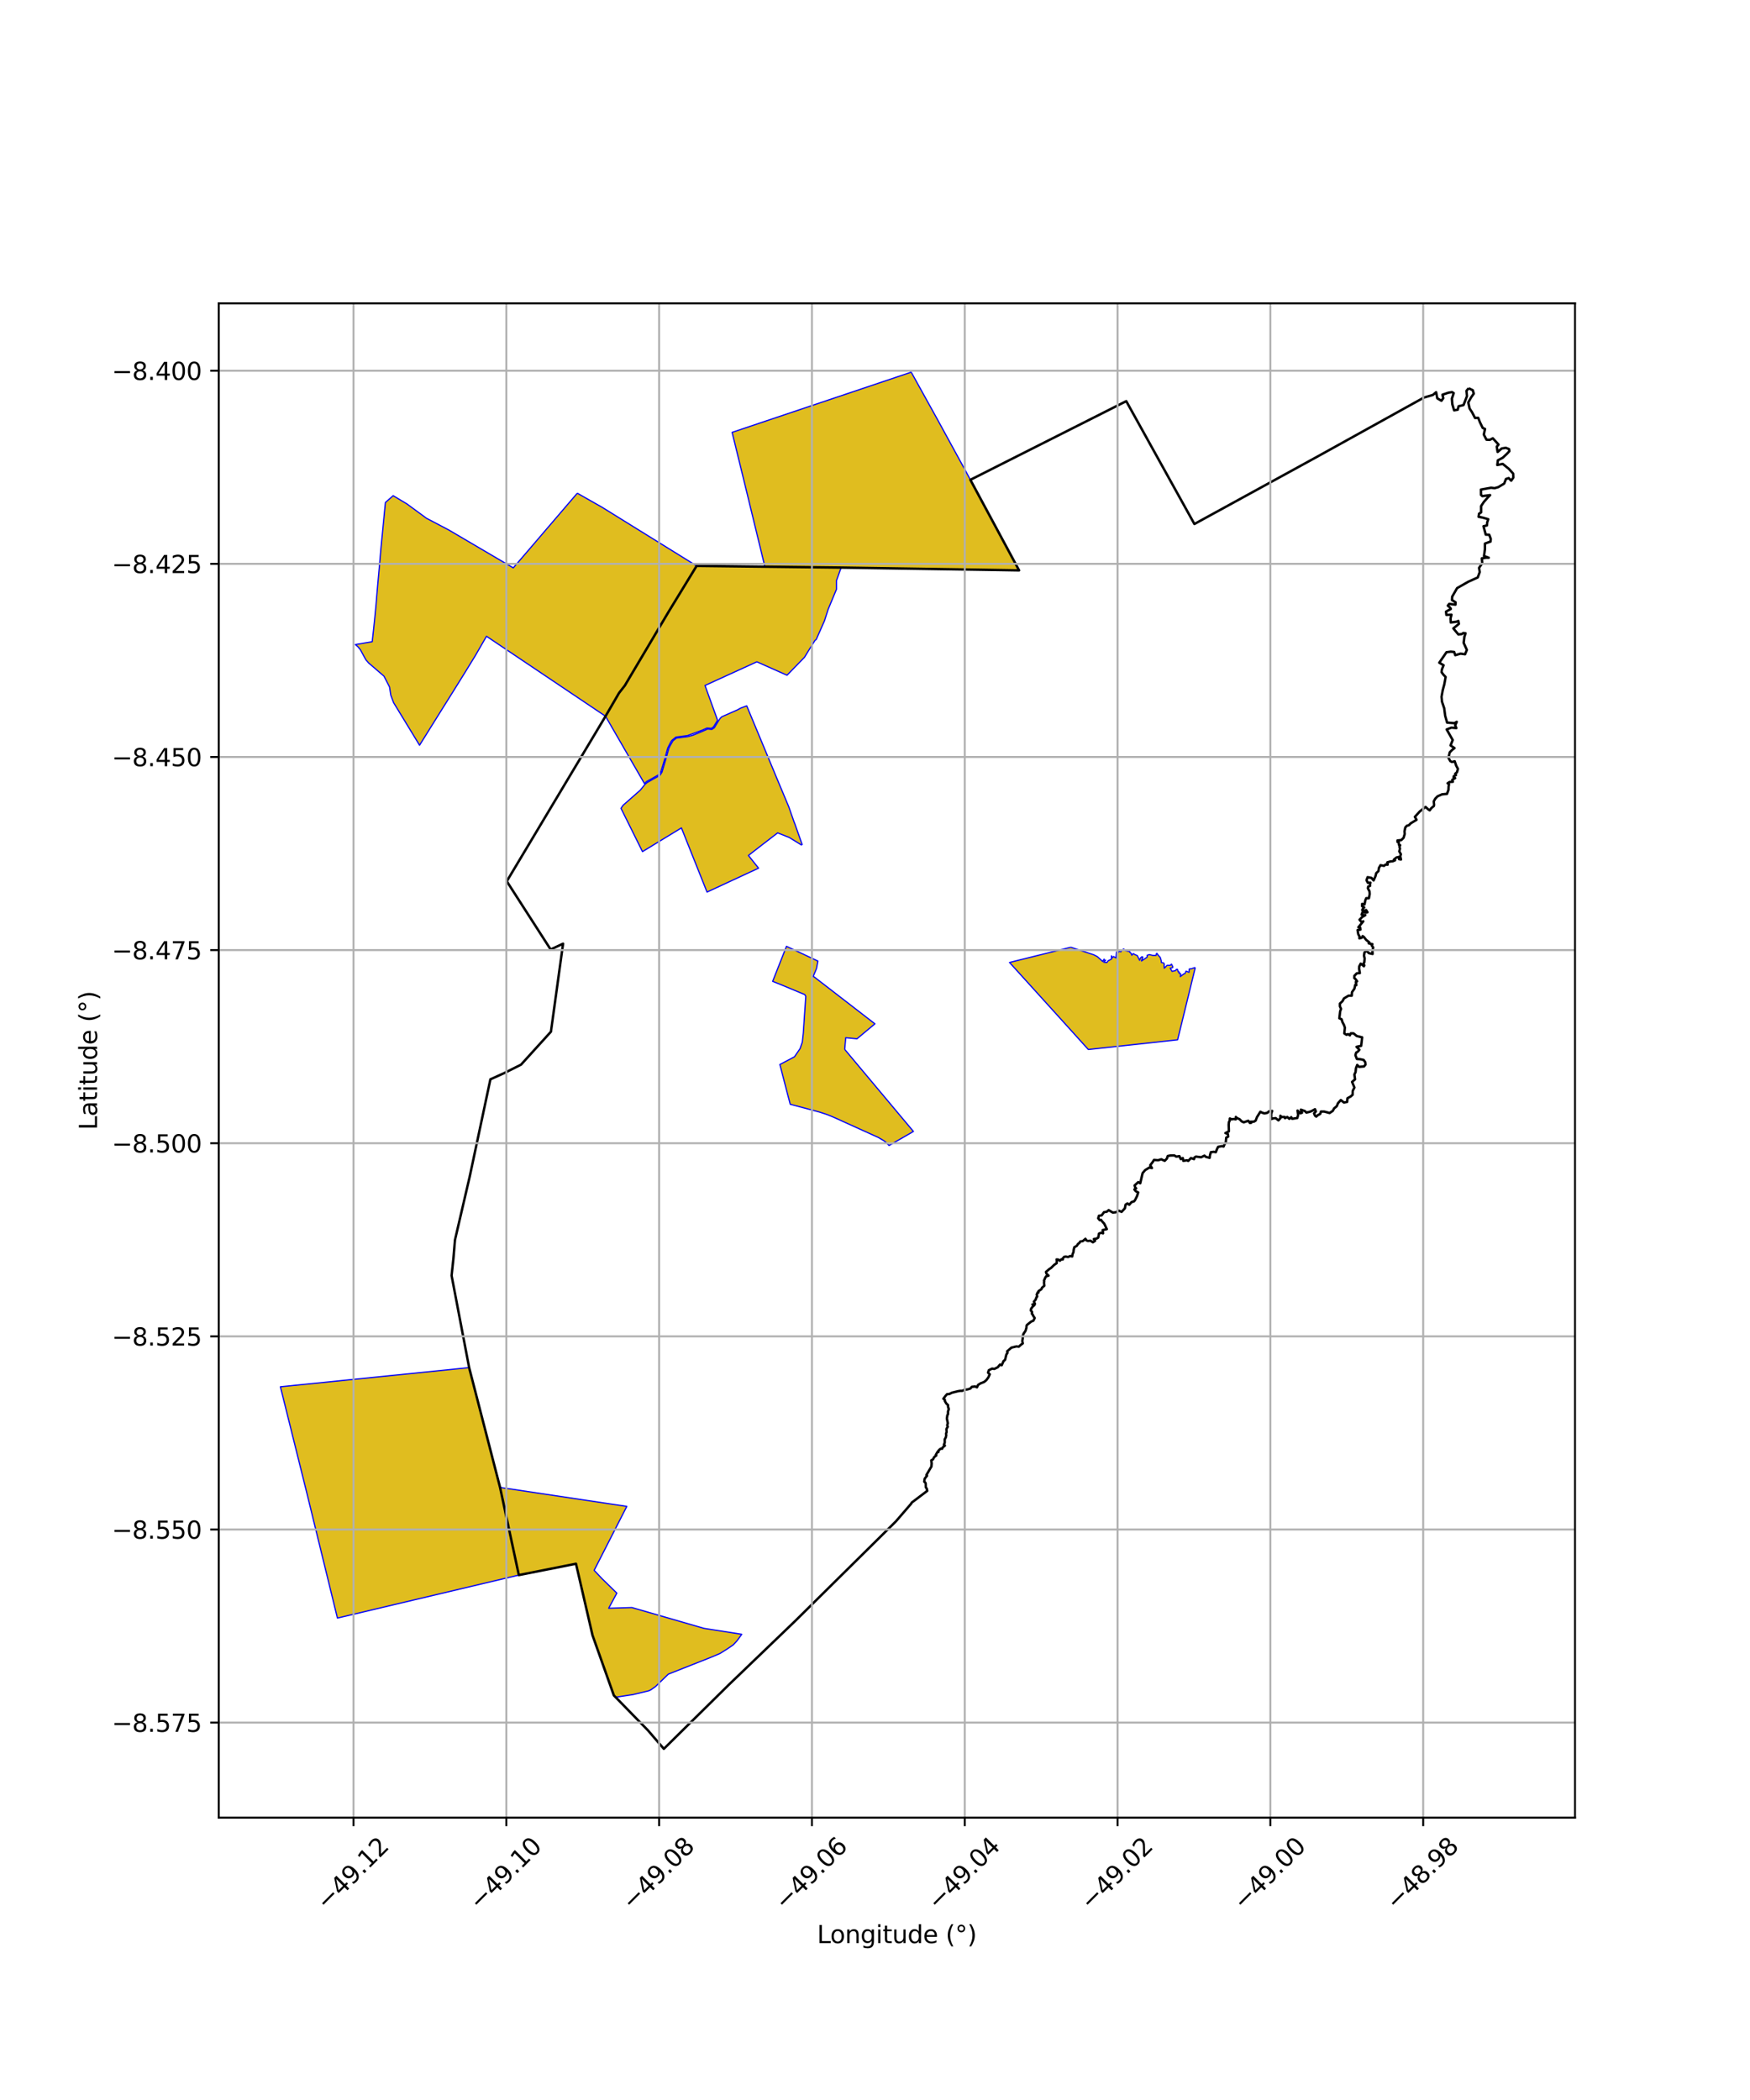 <?xml version="1.0" encoding="utf-8" standalone="no"?>
<!DOCTYPE svg PUBLIC "-//W3C//DTD SVG 1.1//EN"
  "http://www.w3.org/Graphics/SVG/1.1/DTD/svg11.dtd">
<svg xmlns:xlink="http://www.w3.org/1999/xlink" width="720pt" height="864pt" viewBox="0 0 720 864" xmlns="http://www.w3.org/2000/svg" version="1.1">
 <defs>
  <style type="text/css">*{stroke-linejoin: round; stroke-linecap: butt}</style>
 </defs>
 <g id="figure_1">
  <g id="patch_1">
   <path d="M 0 864 
L 720 864 
L 720 0 
L 0 0 
z
" style="fill: #ffffff"/>
  </g>
  <g id="axes_1">
   <g id="patch_2">
    <path d="M 90 747.84 
L 648 747.84 
L 648 124.8 
L 90 124.8 
z
" style="fill: #ffffff"/>
   </g>
   <g id="PatchCollection_1">
    <path d="M 205.741 611.971 
L 257.886 619.777 
L 244.45 646.08 
L 247.607 649.423 
L 253.783 655.461 
L 250.435 661.681 
L 259.983 661.391 
L 289.664 669.958 
L 305.19 672.388 
L 303.212 675.085 
L 301.666 676.748 
L 299.234 678.411 
L 296.169 680.325 
L 292.609 681.825 
L 274.961 688.798 
L 269.676 693.917 
L 267.774 695.246 
L 266.837 695.675 
L 260.413 697.203 
L 253.34 698.279 
L 252.553 697.541 
L 243.77 672.786 
L 236.972 643.373 
L 213.467 648.031 
L 205.741 611.971 
" clip-path="url(#pe9c61b6b29)" style="fill: #e0bd1f; stroke: #0000ff; stroke-width: 0.5"/>
    <path d="M 193.017 562.677 
L 195.632 572.738 
L 205.741 611.971 
L 213.467 648.032 
L 138.824 665.722 
L 126.248 614.311 
L 115.364 570.559 
L 193.017 562.677 
" clip-path="url(#pe9c61b6b29)" style="fill: #e0bd1f; stroke: #0000ff; stroke-width: 0.5"/>
    <path d="M 440.559 389.723 
L 449.945 392.802 
L 450.152 392.9 
L 450.213 392.933 
L 451.452 393.564 
L 453.721 395.597 
L 453.603 395.275 
L 453.806 395.449 
L 454.249 394.616 
L 454.138 395.01 
L 454.891 395.06 
L 454.164 395.884 
L 455.404 396.008 
L 455.941 395.275 
L 457.297 394.608 
L 457.29 393.241 
L 457.538 394.118 
L 458.097 393.529 
L 459.145 394.118 
L 459.325 391.704 
L 459.381 391.681 
L 460.007 392.082 
L 460.434 391.199 
L 461.123 391.606 
L 461.511 391.054 
L 462.138 390.54 
L 462.329 390.434 
L 462.971 391.081 
L 464.455 391.446 
L 464.738 391.319 
L 464.77 391.709 
L 465.4 392.252 
L 465.658 393.016 
L 466.251 392.334 
L 466.985 392.772 
L 467.909 393.146 
L 468.858 395.084 
L 469.28 394.054 
L 469.808 393.641 
L 470.211 393.777 
L 469.648 395.362 
L 471.571 394.067 
L 471.966 393.8 
L 471.954 393.033 
L 472.23 392.955 
L 472.868 392.739 
L 474.321 393.094 
L 475.67 393.069 
L 475.71 392.404 
L 475.992 392.239 
L 476.626 393.114 
L 477.344 393.887 
L 477.757 395.202 
L 477.833 396.013 
L 478.774 396.183 
L 479.037 396.802 
L 478.937 397.101 
L 479.005 398.354 
L 480.157 397.195 
L 481.474 397.176 
L 481.983 396.67 
L 482.547 397.8 
L 482.444 398.106 
L 481.452 398.326 
L 482.218 399.652 
L 483.664 399.316 
L 483.971 398.844 
L 484.441 398.823 
L 484.777 399.862 
L 485.214 399.931 
L 485.081 400.399 
L 485.785 400.687 
L 485.606 401.819 
L 486.989 400.74 
L 487.52 400.561 
L 487.977 399.543 
L 489.211 400.051 
L 489.261 398.701 
L 490.406 398.504 
L 491.495 398.097 
L 491.738 398.233 
L 484.505 427.81 
L 447.762 431.797 
L 438.328 421.351 
L 438.244 421.257 
L 415.352 395.987 
L 440.559 389.723 
" clip-path="url(#pe9c61b6b29)" style="fill: #e0bd1f; stroke: #0000ff; stroke-width: 0.5"/>
    <path d="M 237.515 202.912 
L 247.675 208.681 
L 286.617 232.823 
L 275.072 251.723 
L 257.071 282.063 
L 254.687 285.118 
L 249.13 294.681 
L 200.16 261.78 
L 195.611 269.662 
L 191.121 276.975 
L 186.034 285.145 
L 179.731 295.204 
L 172.617 306.608 
L 161.937 289.1 
L 160.793 286.048 
L 160.69 285.449 
L 160.258 282.628 
L 157.979 278.199 
L 152.332 273.334 
L 151.711 272.829 
L 150.563 271.496 
L 150.091 270.675 
L 148.271 267.315 
L 147.21 266.046 
L 146.19 265.19 
L 153.146 264.02 
L 153.71 258.841 
L 154.193 254.138 
L 154.721 248.742 
L 155.292 241.853 
L 155.838 235.723 
L 156.025 233.744 
L 156.697 225.982 
L 158.567 206.736 
L 161.754 203.936 
L 167.378 207.295 
L 175.471 213.231 
L 184.647 218.049 
L 211.174 233.637 
L 218.055 225.637 
L 225.087 217.413 
L 237.515 202.912 
" clip-path="url(#pe9c61b6b29)" style="fill: #e0bd1f; stroke: #0000ff; stroke-width: 0.5"/>
    <path d="M 374.904 153.12 
L 385.928 173 
L 397.302 193.802 
L 399.239 197.414 
L 402.104 202.822 
L 419.286 234.669 
L 402.011 234.389 
L 377.333 233.965 
L 346.475 233.529 
L 346.068 233.522 
L 334.564 233.374 
L 314.683 233.113 
L 306.61 199.92 
L 301.215 177.885 
L 374.904 153.12 
" clip-path="url(#pe9c61b6b29)" style="fill: #e0bd1f; stroke: #0000ff; stroke-width: 0.5"/>
    <path d="M 319.908 320.917 
L 324.519 331.922 
L 326.812 338.481 
L 326.951 338.757 
L 330.022 347.441 
L 329.685 347.626 
L 324.692 344.548 
L 319.943 342.674 
L 313.403 347.707 
L 307.931 351.959 
L 309.954 354.511 
L 312.097 357.184 
L 290.887 367.025 
L 280.356 340.628 
L 264.335 350.385 
L 255.496 332.584 
L 256.29 331.372 
L 263.451 325.072 
L 265.345 322.729 
L 266.259 321.95 
L 267.338 321.346 
L 271.522 318.979 
L 272.366 317.659 
L 273.973 312.247 
L 275.142 307.974 
L 275.719 306.793 
L 276.877 304.774 
L 278.29 303.684 
L 282.973 303.079 
L 285.2 302.449 
L 289.042 300.865 
L 291.192 299.926 
L 292.847 300.123 
L 293.892 299.415 
L 295.657 296.515 
L 296.315 295.533 
L 296.99 294.884 
L 303.493 292.023 
L 304.617 291.383 
L 306.865 290.523 
L 307.231 290.416 
L 319.908 320.917 
" clip-path="url(#pe9c61b6b29)" style="fill: #e0bd1f; stroke: #0000ff; stroke-width: 0.5"/>
    <path d="M 286.617 232.823 
L 314.683 233.113 
L 328.833 233.299 
L 334.564 233.374 
L 346.068 233.522 
L 344.137 238.922 
L 344.151 242.448 
L 340.714 250.727 
L 339.23 255.377 
L 335.818 263.115 
L 335.335 263.442 
L 332.714 267.608 
L 330.99 270.425 
L 323.799 277.816 
L 311.389 272.289 
L 290.057 282.028 
L 295.205 296.25 
L 294.972 296.764 
L 293.562 299.055 
L 292.682 299.664 
L 290.862 299.539 
L 288.848 300.443 
L 282.862 302.635 
L 278.099 303.257 
L 276.467 304.573 
L 275.987 305.271 
L 275.323 306.553 
L 274.705 307.807 
L 273.527 312.174 
L 271.908 317.515 
L 271.021 318.737 
L 267.195 320.901 
L 265.975 321.579 
L 265.168 322.426 
L 249.13 294.681 
L 254.687 285.118 
L 257.071 282.063 
L 275.072 251.723 
L 286.617 232.823 
" clip-path="url(#pe9c61b6b29)" style="fill: #e0bd1f; stroke: #0000ff; stroke-width: 0.5"/>
    <path d="M 347.536 431.743 
L 356.945 442.984 
L 375.809 465.51 
L 373.026 467.123 
L 365.778 471.299 
L 365.758 471.25 
L 364.489 469.992 
L 363.673 469.341 
L 361.338 467.971 
L 346.778 461.389 
L 344.859 460.498 
L 342.083 459.287 
L 340.356 458.586 
L 339.582 458.319 
L 337.058 457.51 
L 325.119 454.33 
L 323.803 449.324 
L 320.863 437.967 
L 326.852 434.803 
L 329.164 431.447 
L 330.076 428.805 
L 330.497 425.089 
L 331.522 409.908 
L 331.1 409.209 
L 322.298 405.534 
L 317.895 403.758 
L 323.576 389.341 
L 328.954 391.859 
L 336.513 395.42 
L 335.945 398.434 
L 334.571 401.769 
L 334.993 401.947 
L 348.591 412.442 
L 359.967 421.23 
L 352.589 427.39 
L 347.962 426.942 
L 347.536 431.743 
" clip-path="url(#pe9c61b6b29)" style="fill: #e0bd1f; stroke: #0000ff; stroke-width: 0.5"/>
   </g>
   <g id="PatchCollection_2">
    <path d="M 604.248 159.733 
L 605.95 160.557 
L 606.354 161.949 
L 605.281 163.465 
L 604.087 165.573 
L 604.638 168.075 
L 605.656 169.632 
L 606.869 171.97 
L 608.177 171.908 
L 608.882 173.715 
L 610.01 176.043 
L 610.982 176.492 
L 610.481 178.795 
L 611.579 180.9 
L 612.918 180.972 
L 614.187 180.319 
L 616.535 182.902 
L 615.804 183.794 
L 616.167 185.958 
L 617.841 184.524 
L 619.532 184.24 
L 620.879 184.788 
L 621.002 185.639 
L 619.984 186.716 
L 618.262 188.335 
L 616.266 189.388 
L 616.031 191.325 
L 618.259 190.855 
L 620.827 192.942 
L 622.575 194.875 
L 622.636 196.494 
L 621.749 197.772 
L 620.737 196.701 
L 619.592 197.077 
L 618.869 198.952 
L 616.447 200.415 
L 614.921 200.848 
L 613.468 200.673 
L 609.291 201.427 
L 609.328 203.618 
L 609.869 204.125 
L 613.072 203.706 
L 612.077 204.728 
L 610.506 206.505 
L 609.365 208.223 
L 609.372 210.8 
L 608.517 211.347 
L 608.317 212.613 
L 610.134 212.99 
L 612.312 213.616 
L 611.871 214.966 
L 611.778 216.165 
L 610.347 216.514 
L 611.286 219.968 
L 612.715 220.022 
L 613.344 221.719 
L 613.252 222.813 
L 610.943 223.64 
L 610.943 225.965 
L 610.561 228.745 
L 612.512 229.469 
L 611.419 229.446 
L 609.674 229.723 
L 609.841 231.703 
L 608.532 233.632 
L 608.8 235.378 
L 607.986 237.579 
L 604.04 239.37 
L 599.496 241.965 
L 597.475 245.471 
L 597.396 246.884 
L 598.847 247.795 
L 598.809 248.776 
L 596.257 248.454 
L 595.668 249.193 
L 596.631 250.008 
L 596.912 250.54 
L 594.924 251.646 
L 595.091 253.003 
L 597.183 252.904 
L 596.787 254.408 
L 596.884 256.103 
L 599.228 255.801 
L 600.017 255.479 
L 600.229 256.683 
L 597.945 258.547 
L 600.006 261.015 
L 601.399 260.882 
L 602.059 260.44 
L 602.97 260.557 
L 602.502 261.95 
L 602.191 264.491 
L 603.512 267.397 
L 602.757 269.187 
L 600.922 268.927 
L 598.736 269.556 
L 598.282 268.24 
L 596.912 268.109 
L 595.12 268.351 
L 592.16 272.659 
L 593.925 273.692 
L 593.209 275.507 
L 593.105 276.555 
L 593.79 277.491 
L 594.77 278.542 
L 594.257 281.448 
L 593.585 283.936 
L 593.09 286.669 
L 593.285 288.721 
L 594.192 291.42 
L 594.593 294.53 
L 595.381 297.295 
L 598.393 297.527 
L 599.337 296.988 
L 598.697 298.443 
L 599.181 299.561 
L 597.158 299.366 
L 595.205 300.112 
L 597.688 304.473 
L 596.785 306.685 
L 598.429 307.798 
L 597.487 308.508 
L 596.467 309.524 
L 595.923 311.795 
L 596.717 313.175 
L 597.405 313.506 
L 598.502 313.203 
L 599.114 315.001 
L 599.838 316.338 
L 599.435 317.753 
L 598.718 318.349 
L 599.013 318.914 
L 598.125 319.343 
L 598.029 319.799 
L 598.688 320.143 
L 597.52 320.81 
L 597.752 321.639 
L 596.418 321.726 
L 595.592 322.259 
L 596.175 322.664 
L 595.998 323.612 
L 595.947 324.947 
L 595.338 326.615 
L 593.261 326.828 
L 591.457 327.623 
L 590.526 328.588 
L 589.879 329.719 
L 590.021 331.129 
L 589.936 331.614 
L 588.904 332.472 
L 588.216 333.396 
L 587.578 332.966 
L 586.522 332.003 
L 584.16 333.832 
L 582.122 336.072 
L 582.811 337.285 
L 580.375 338.761 
L 579.665 339.531 
L 578.864 339.696 
L 578.182 340.444 
L 577.851 342.033 
L 577.927 343.164 
L 577.481 344.688 
L 576.537 345.624 
L 574.974 345.794 
L 574.98 346.408 
L 575.509 346.561 
L 575.561 347.599 
L 576.068 347.75 
L 575.761 348.398 
L 575.993 349.119 
L 575.708 350.3 
L 576.356 351.427 
L 576.103 352.326 
L 576.407 353.63 
L 575.636 353.502 
L 575.541 352.574 
L 574.487 352.831 
L 573.492 353.662 
L 573.967 353.946 
L 572.962 354.358 
L 572.132 354.415 
L 570.783 354.798 
L 570.925 355.746 
L 570.089 355.695 
L 569.423 356.237 
L 567.976 355.975 
L 567.328 357.097 
L 567.13 358.394 
L 566.22 359.249 
L 565.908 360.498 
L 565.136 362.241 
L 564.278 361.205 
L 562.68 360.904 
L 562.216 362.139 
L 562.766 363.188 
L 563.847 363.172 
L 563.666 363.665 
L 563.703 364.456 
L 562.919 364.784 
L 562.797 365.482 
L 563.455 366.761 
L 563.524 367.863 
L 563.211 369.538 
L 562.102 369.543 
L 561.743 370.396 
L 561.397 372.103 
L 560.434 371.879 
L 560.408 372.833 
L 561.275 373.36 
L 560.93 373.598 
L 560.448 374.411 
L 561.217 374.747 
L 562.059 374.421 
L 562.618 375.324 
L 562.029 375.506 
L 560.635 375.166 
L 560.201 376.303 
L 561.713 376.533 
L 560.507 377.231 
L 559.354 378.392 
L 560.107 379.282 
L 560.893 379.058 
L 558.869 381.51 
L 559.589 381.59 
L 559.736 382.457 
L 558.541 382.667 
L 558.825 384.348 
L 559.349 385.304 
L 559.305 386.074 
L 560.265 385.813 
L 560.628 385.152 
L 561.163 385.528 
L 562.094 386.703 
L 563.369 387.719 
L 563.131 388.132 
L 564.637 388.455 
L 564.347 388.924 
L 564.972 389.843 
L 564.667 391.233 
L 564.718 392.492 
L 563.156 392.142 
L 562.225 391.081 
L 561.375 391.913 
L 561.179 393.185 
L 561.47 394.352 
L 561.308 395.909 
L 560.954 396.501 
L 561.307 397.185 
L 561.152 397.526 
L 559.83 396.459 
L 559.244 397.58 
L 559.166 398.499 
L 559.475 400.353 
L 558.213 400.459 
L 557.24 401.46 
L 557.178 402.36 
L 557.786 402.939 
L 558.358 403.74 
L 557.851 403.963 
L 558.025 405.333 
L 557.584 405.206 
L 557.247 406.77 
L 556.262 408.199 
L 556.131 409.662 
L 554.81 409.656 
L 552.944 410.78 
L 552.325 411.923 
L 551.271 412.908 
L 551.271 414.035 
L 551.745 415.072 
L 551.383 416.081 
L 551.052 418.962 
L 551.977 419.366 
L 552.305 420.476 
L 552.952 421.726 
L 553.323 422.795 
L 553.088 425.167 
L 554 425.753 
L 554.63 425.445 
L 555.374 425.972 
L 555.762 425.144 
L 556.868 425.153 
L 558.195 426.245 
L 560.428 426.799 
L 560.033 430.271 
L 558.122 430.697 
L 559.284 431.892 
L 558.679 432.634 
L 557.978 433.069 
L 557.653 434.124 
L 558.252 435.675 
L 559.613 435.782 
L 561.045 436.088 
L 561.711 437.048 
L 561.829 437.982 
L 561.183 438.766 
L 559.149 438.944 
L 558.399 438.13 
L 557.897 439.452 
L 557.712 441.103 
L 557.235 442.078 
L 557.5 444.072 
L 556.288 445.129 
L 557.249 447.438 
L 556.551 448.81 
L 556.515 450.417 
L 555.686 451.135 
L 554.398 451.839 
L 554.239 453.364 
L 552.952 453.629 
L 551.654 452.598 
L 550.487 453.881 
L 549.987 455.118 
L 548.889 456.027 
L 548.346 457.049 
L 547.037 457.921 
L 544.837 457.332 
L 543.472 457.326 
L 543.175 458.29 
L 542.128 458.851 
L 541.545 459.4 
L 541.026 459.007 
L 540.644 458.083 
L 541.378 457.274 
L 541.024 456.373 
L 539.569 457.163 
L 538.674 457.474 
L 537.482 457.74 
L 536.856 457.119 
L 535.223 456.541 
L 535.671 457.818 
L 534.978 458.033 
L 533.858 456.913 
L 534.096 458.727 
L 533.739 459.976 
L 531.642 460.311 
L 531.247 459.645 
L 530.465 460.326 
L 529.631 459.572 
L 528.689 460.045 
L 528.531 459.556 
L 527.302 459.55 
L 526.788 459.059 
L 526.804 460.049 
L 525.98 460.961 
L 524.848 460.035 
L 523.724 460.17 
L 522.988 460.438 
L 523.007 458.215 
L 523.394 457.063 
L 522.097 457.233 
L 521.46 457.834 
L 520.238 458.088 
L 519.274 457.788 
L 518.545 457.408 
L 517.145 459.639 
L 516.607 461.054 
L 515.886 461.481 
L 514.484 461.52 
L 514.791 461.946 
L 514.255 462.026 
L 513.571 461.116 
L 511.705 461.756 
L 510.855 461.358 
L 510.015 460.486 
L 509.019 460.047 
L 508.451 459.554 
L 508.438 460.53 
L 507.503 460.386 
L 506.816 460.528 
L 506.002 460.176 
L 505.944 461.077 
L 505.597 461.72 
L 505.511 462.76 
L 505.572 464.528 
L 505.585 465.478 
L 504.187 466.174 
L 505.15 466.506 
L 505.331 467.616 
L 504.513 468.057 
L 504.323 470.05 
L 503.772 470.854 
L 503.427 471.712 
L 502.703 471.557 
L 501.176 471.843 
L 500.707 472.77 
L 500.219 474.039 
L 499.33 473.885 
L 498.166 474.047 
L 497.842 475.235 
L 497.662 476.388 
L 496.062 475.945 
L 495.538 475.463 
L 494.193 476.124 
L 492.045 475.852 
L 491.419 476.244 
L 491.268 476.893 
L 489.998 476.454 
L 488.867 477.642 
L 488.357 477.376 
L 486.862 477.607 
L 486.629 476.458 
L 485.792 476.876 
L 485.23 475.669 
L 483.979 475.881 
L 483.125 475.375 
L 481.515 475.414 
L 480.449 475.612 
L 480.109 476.656 
L 479.197 477.6 
L 477.802 476.97 
L 476.469 477.356 
L 474.777 477.234 
L 474.332 477.981 
L 473.239 479.404 
L 473.945 480.572 
L 472.897 480.351 
L 471.144 481.421 
L 470.103 482.653 
L 469.124 486.846 
L 468.313 486.35 
L 466.808 487.726 
L 467.022 488.45 
L 467.44 488.933 
L 466.717 489.378 
L 467.292 490.103 
L 468.278 490.597 
L 467.822 492.083 
L 467.049 493.644 
L 466.616 494.243 
L 465.529 494.593 
L 464.609 495.673 
L 463.88 495.119 
L 463.11 495.618 
L 462.795 497.162 
L 461.447 498.597 
L 460.343 498.112 
L 459.033 498.773 
L 457.848 498.888 
L 456.145 497.891 
L 455.376 498.53 
L 454.224 498.725 
L 453.252 500.04 
L 452.143 500.184 
L 451.829 501.234 
L 452.457 502.016 
L 452.975 501.859 
L 453.396 502.46 
L 454.322 503.472 
L 455.377 505.7 
L 453.66 506.096 
L 453.836 507.439 
L 452.982 507.197 
L 452.157 507.53 
L 451.835 509.195 
L 451.072 509.634 
L 450.029 509.791 
L 450.529 510.529 
L 449.653 511.123 
L 448.645 510.463 
L 447.604 510.573 
L 446.967 510.334 
L 446.583 509.683 
L 445.497 510.627 
L 444.461 510.786 
L 444.104 511.357 
L 443.5 511.812 
L 443.054 512.546 
L 442.006 513.162 
L 441.744 514.256 
L 441.632 515.256 
L 441.297 515.937 
L 441.148 516.939 
L 440.282 516.778 
L 439.457 517.18 
L 438.565 517.004 
L 437.847 517.08 
L 437.197 517.837 
L 437.309 518.15 
L 436.655 518.138 
L 436.072 518.7 
L 435.376 518.222 
L 434.707 518.176 
L 434.792 518.708 
L 434.746 519.703 
L 433.69 520.419 
L 432.474 521.63 
L 431.667 522.156 
L 430.34 523.317 
L 430.537 523.994 
L 431.396 524.838 
L 430.381 525.133 
L 430.002 525.778 
L 429.522 526.904 
L 429.619 527.22 
L 429.53 527.674 
L 429.657 528.99 
L 428.698 529.822 
L 428.484 530.392 
L 427.259 531.218 
L 427.273 531.754 
L 426.883 531.779 
L 426.738 532.332 
L 426.548 532.545 
L 426.726 533.417 
L 426.417 533.773 
L 426.084 534.725 
L 425.378 535.531 
L 425.82 536.476 
L 424.786 536.691 
L 425.579 536.994 
L 425.021 537.395 
L 424.253 538.394 
L 424.084 539.136 
L 424.61 539.778 
L 424.556 540.519 
L 424.897 540.911 
L 425.165 541.488 
L 425.705 542.278 
L 425.149 543.373 
L 424.218 543.761 
L 422.524 545.123 
L 422.339 545.484 
L 422.299 546.28 
L 421.926 547.548 
L 421.112 548.733 
L 420.831 549.558 
L 420.774 550.769 
L 420.591 551.725 
L 420.803 552.712 
L 419.99 553.308 
L 419.158 554.069 
L 418.247 553.94 
L 416.125 554.455 
L 414.398 555.934 
L 414.499 556.597 
L 414.041 557.316 
L 413.504 559.508 
L 412.902 559.97 
L 412.132 561.679 
L 411.429 561.423 
L 410.501 562.53 
L 409.102 563.213 
L 408.172 563.082 
L 406.832 563.755 
L 406.5 564.748 
L 407.213 565.43 
L 406.631 566.706 
L 405.842 567.779 
L 404.922 568.565 
L 403.432 569.15 
L 402.419 569.786 
L 401.953 570.776 
L 401.229 570.444 
L 399.831 570.579 
L 399.238 571.284 
L 398.104 571.642 
L 396.884 571.783 
L 395.898 572.23 
L 394.981 572.246 
L 394.063 572.403 
L 391.64 573.005 
L 390.569 573.541 
L 389.675 573.581 
L 389.032 574.287 
L 388.137 575.474 
L 388.722 575.908 
L 388.753 576.457 
L 389.325 577.421 
L 390.034 578.07 
L 390.058 578.827 
L 390.361 579.735 
L 390.033 580.757 
L 390.03 581.869 
L 389.761 582.264 
L 389.575 583.621 
L 389.957 585.572 
L 389.701 586.38 
L 389.933 586.998 
L 389.39 587.904 
L 389.454 589.246 
L 389.217 589.855 
L 389.316 590.498 
L 389.109 591.435 
L 388.688 592.182 
L 388.694 593.525 
L 388.352 594.442 
L 388.751 594.768 
L 387.847 595.514 
L 387.614 596.063 
L 387.176 595.992 
L 386.69 596.268 
L 385.971 597.015 
L 386.122 597.38 
L 385.715 597.384 
L 385.034 598.536 
L 385.221 598.796 
L 384.339 599.505 
L 383.856 600.44 
L 383.146 600.846 
L 383.319 602.082 
L 383.21 603.38 
L 382.356 604.808 
L 381.134 606.892 
L 381.401 607.161 
L 380.46 608.344 
L 380.259 609.603 
L 380.723 610.025 
L 380.868 610.355 
L 380.894 611.887 
L 381.3 612.463 
L 381.489 613.388 
L 375.087 618.231 
L 374.89 618.639 
L 368.625 625.903 
L 366.774 627.753 
L 327.194 666.884 
L 299.804 693.206 
L 273.129 719.52 
L 266.579 711.919 
L 252.554 697.541 
L 243.771 672.786 
L 236.972 643.373 
L 213.467 648.032 
L 205.741 611.971 
L 193.017 562.676 
L 185.796 524.807 
L 186.559 517.69 
L 187.19 510.148 
L 193.261 484.034 
L 201.76 444.066 
L 207.346 441.544 
L 214.367 438.032 
L 226.671 424.473 
L 231.661 388.26 
L 226.55 390.644 
L 208.503 362.584 
L 249.131 294.681 
L 254.688 285.117 
L 257.072 282.063 
L 275.073 251.722 
L 286.618 232.823 
L 346.475 233.528 
L 402.012 234.389 
L 419.287 234.669 
L 399.24 197.414 
L 463.371 165.047 
L 491.411 215.593 
L 542.104 187.809 
L 585.819 163.579 
L 589.517 162.501 
L 590.858 161.362 
L 591.333 163.869 
L 593.048 164.893 
L 593.8 163.822 
L 593.478 162.396 
L 595.883 161.579 
L 597.386 161.317 
L 598.101 161.746 
L 597.349 164.001 
L 597.528 166.318 
L 598.262 168.817 
L 599.751 168.572 
L 600.085 167.149 
L 602.131 166.658 
L 603.552 162.993 
L 603.339 160.819 
L 604.248 159.733 
L 604.248 159.733 
" clip-path="url(#pe9c61b6b29)" style="fill: none; stroke: #000000"/>
   </g>
   <g id="matplotlib.axis_1">
    <g id="xtick_1">
     <g id="line2d_1">
      <path d="M 145.445 747.84 
L 145.445 124.8 
" clip-path="url(#pe9c61b6b29)" style="fill: none; stroke: #b0b0b0; stroke-width: 0.8; stroke-linecap: square"/>
     </g>
     <g id="line2d_2">
      <defs>
       <path id="mb1cfa158eb" d="M 0 0 
L 0 3.5 
" style="stroke: #000000; stroke-width: 0.8"/>
      </defs>
      <g>
       <use xlink:href="#mb1cfa158eb" x="145.445" y="747.84" style="stroke: #000000; stroke-width: 0.8"/>
      </g>
     </g>
     <g id="text_1">
      <!-- −49.12 -->
      <g transform="translate(134.312 786.382) rotate(-45) scale(0.1 -0.1)">
       <defs>
        <path id="DejaVuSans-2212" d="M 678 2272 
L 4684 2272 
L 4684 1741 
L 678 1741 
L 678 2272 
z
" transform="scale(0.016)"/>
        <path id="DejaVuSans-34" d="M 2419 4116 
L 825 1625 
L 2419 1625 
L 2419 4116 
z
M 2253 4666 
L 3047 4666 
L 3047 1625 
L 3713 1625 
L 3713 1100 
L 3047 1100 
L 3047 0 
L 2419 0 
L 2419 1100 
L 313 1100 
L 313 1709 
L 2253 4666 
z
" transform="scale(0.016)"/>
        <path id="DejaVuSans-39" d="M 703 97 
L 703 672 
Q 941 559 1184 500 
Q 1428 441 1663 441 
Q 2288 441 2617 861 
Q 2947 1281 2994 2138 
Q 2813 1869 2534 1725 
Q 2256 1581 1919 1581 
Q 1219 1581 811 2004 
Q 403 2428 403 3163 
Q 403 3881 828 4315 
Q 1253 4750 1959 4750 
Q 2769 4750 3195 4129 
Q 3622 3509 3622 2328 
Q 3622 1225 3098 567 
Q 2575 -91 1691 -91 
Q 1453 -91 1209 -44 
Q 966 3 703 97 
z
M 1959 2075 
Q 2384 2075 2632 2365 
Q 2881 2656 2881 3163 
Q 2881 3666 2632 3958 
Q 2384 4250 1959 4250 
Q 1534 4250 1286 3958 
Q 1038 3666 1038 3163 
Q 1038 2656 1286 2365 
Q 1534 2075 1959 2075 
z
" transform="scale(0.016)"/>
        <path id="DejaVuSans-2e" d="M 684 794 
L 1344 794 
L 1344 0 
L 684 0 
L 684 794 
z
" transform="scale(0.016)"/>
        <path id="DejaVuSans-31" d="M 794 531 
L 1825 531 
L 1825 4091 
L 703 3866 
L 703 4441 
L 1819 4666 
L 2450 4666 
L 2450 531 
L 3481 531 
L 3481 0 
L 794 0 
L 794 531 
z
" transform="scale(0.016)"/>
        <path id="DejaVuSans-32" d="M 1228 531 
L 3431 531 
L 3431 0 
L 469 0 
L 469 531 
Q 828 903 1448 1529 
Q 2069 2156 2228 2338 
Q 2531 2678 2651 2914 
Q 2772 3150 2772 3378 
Q 2772 3750 2511 3984 
Q 2250 4219 1831 4219 
Q 1534 4219 1204 4116 
Q 875 4013 500 3803 
L 500 4441 
Q 881 4594 1212 4672 
Q 1544 4750 1819 4750 
Q 2544 4750 2975 4387 
Q 3406 4025 3406 3419 
Q 3406 3131 3298 2873 
Q 3191 2616 2906 2266 
Q 2828 2175 2409 1742 
Q 1991 1309 1228 531 
z
" transform="scale(0.016)"/>
       </defs>
       <use xlink:href="#DejaVuSans-2212"/>
       <use xlink:href="#DejaVuSans-34" transform="translate(83.789 0)"/>
       <use xlink:href="#DejaVuSans-39" transform="translate(147.412 0)"/>
       <use xlink:href="#DejaVuSans-2e" transform="translate(211.035 0)"/>
       <use xlink:href="#DejaVuSans-31" transform="translate(242.822 0)"/>
       <use xlink:href="#DejaVuSans-32" transform="translate(306.445 0)"/>
      </g>
     </g>
    </g>
    <g id="xtick_2">
     <g id="line2d_3">
      <path d="M 208.315 747.84 
L 208.315 124.8 
" clip-path="url(#pe9c61b6b29)" style="fill: none; stroke: #b0b0b0; stroke-width: 0.8; stroke-linecap: square"/>
     </g>
     <g id="line2d_4">
      <g>
       <use xlink:href="#mb1cfa158eb" x="208.315" y="747.84" style="stroke: #000000; stroke-width: 0.8"/>
      </g>
     </g>
     <g id="text_2">
      <!-- −49.10 -->
      <g transform="translate(197.182 786.382) rotate(-45) scale(0.1 -0.1)">
       <defs>
        <path id="DejaVuSans-30" d="M 2034 4250 
Q 1547 4250 1301 3770 
Q 1056 3291 1056 2328 
Q 1056 1369 1301 889 
Q 1547 409 2034 409 
Q 2525 409 2770 889 
Q 3016 1369 3016 2328 
Q 3016 3291 2770 3770 
Q 2525 4250 2034 4250 
z
M 2034 4750 
Q 2819 4750 3233 4129 
Q 3647 3509 3647 2328 
Q 3647 1150 3233 529 
Q 2819 -91 2034 -91 
Q 1250 -91 836 529 
Q 422 1150 422 2328 
Q 422 3509 836 4129 
Q 1250 4750 2034 4750 
z
" transform="scale(0.016)"/>
       </defs>
       <use xlink:href="#DejaVuSans-2212"/>
       <use xlink:href="#DejaVuSans-34" transform="translate(83.789 0)"/>
       <use xlink:href="#DejaVuSans-39" transform="translate(147.412 0)"/>
       <use xlink:href="#DejaVuSans-2e" transform="translate(211.035 0)"/>
       <use xlink:href="#DejaVuSans-31" transform="translate(242.822 0)"/>
       <use xlink:href="#DejaVuSans-30" transform="translate(306.445 0)"/>
      </g>
     </g>
    </g>
    <g id="xtick_3">
     <g id="line2d_5">
      <path d="M 271.186 747.84 
L 271.186 124.8 
" clip-path="url(#pe9c61b6b29)" style="fill: none; stroke: #b0b0b0; stroke-width: 0.8; stroke-linecap: square"/>
     </g>
     <g id="line2d_6">
      <g>
       <use xlink:href="#mb1cfa158eb" x="271.186" y="747.84" style="stroke: #000000; stroke-width: 0.8"/>
      </g>
     </g>
     <g id="text_3">
      <!-- −49.08 -->
      <g transform="translate(260.053 786.382) rotate(-45) scale(0.1 -0.1)">
       <defs>
        <path id="DejaVuSans-38" d="M 2034 2216 
Q 1584 2216 1326 1975 
Q 1069 1734 1069 1313 
Q 1069 891 1326 650 
Q 1584 409 2034 409 
Q 2484 409 2743 651 
Q 3003 894 3003 1313 
Q 3003 1734 2745 1975 
Q 2488 2216 2034 2216 
z
M 1403 2484 
Q 997 2584 770 2862 
Q 544 3141 544 3541 
Q 544 4100 942 4425 
Q 1341 4750 2034 4750 
Q 2731 4750 3128 4425 
Q 3525 4100 3525 3541 
Q 3525 3141 3298 2862 
Q 3072 2584 2669 2484 
Q 3125 2378 3379 2068 
Q 3634 1759 3634 1313 
Q 3634 634 3220 271 
Q 2806 -91 2034 -91 
Q 1263 -91 848 271 
Q 434 634 434 1313 
Q 434 1759 690 2068 
Q 947 2378 1403 2484 
z
M 1172 3481 
Q 1172 3119 1398 2916 
Q 1625 2713 2034 2713 
Q 2441 2713 2670 2916 
Q 2900 3119 2900 3481 
Q 2900 3844 2670 4047 
Q 2441 4250 2034 4250 
Q 1625 4250 1398 4047 
Q 1172 3844 1172 3481 
z
" transform="scale(0.016)"/>
       </defs>
       <use xlink:href="#DejaVuSans-2212"/>
       <use xlink:href="#DejaVuSans-34" transform="translate(83.789 0)"/>
       <use xlink:href="#DejaVuSans-39" transform="translate(147.412 0)"/>
       <use xlink:href="#DejaVuSans-2e" transform="translate(211.035 0)"/>
       <use xlink:href="#DejaVuSans-30" transform="translate(242.822 0)"/>
       <use xlink:href="#DejaVuSans-38" transform="translate(306.445 0)"/>
      </g>
     </g>
    </g>
    <g id="xtick_4">
     <g id="line2d_7">
      <path d="M 334.057 747.84 
L 334.057 124.8 
" clip-path="url(#pe9c61b6b29)" style="fill: none; stroke: #b0b0b0; stroke-width: 0.8; stroke-linecap: square"/>
     </g>
     <g id="line2d_8">
      <g>
       <use xlink:href="#mb1cfa158eb" x="334.057" y="747.84" style="stroke: #000000; stroke-width: 0.8"/>
      </g>
     </g>
     <g id="text_4">
      <!-- −49.06 -->
      <g transform="translate(322.924 786.382) rotate(-45) scale(0.1 -0.1)">
       <defs>
        <path id="DejaVuSans-36" d="M 2113 2584 
Q 1688 2584 1439 2293 
Q 1191 2003 1191 1497 
Q 1191 994 1439 701 
Q 1688 409 2113 409 
Q 2538 409 2786 701 
Q 3034 994 3034 1497 
Q 3034 2003 2786 2293 
Q 2538 2584 2113 2584 
z
M 3366 4563 
L 3366 3988 
Q 3128 4100 2886 4159 
Q 2644 4219 2406 4219 
Q 1781 4219 1451 3797 
Q 1122 3375 1075 2522 
Q 1259 2794 1537 2939 
Q 1816 3084 2150 3084 
Q 2853 3084 3261 2657 
Q 3669 2231 3669 1497 
Q 3669 778 3244 343 
Q 2819 -91 2113 -91 
Q 1303 -91 875 529 
Q 447 1150 447 2328 
Q 447 3434 972 4092 
Q 1497 4750 2381 4750 
Q 2619 4750 2861 4703 
Q 3103 4656 3366 4563 
z
" transform="scale(0.016)"/>
       </defs>
       <use xlink:href="#DejaVuSans-2212"/>
       <use xlink:href="#DejaVuSans-34" transform="translate(83.789 0)"/>
       <use xlink:href="#DejaVuSans-39" transform="translate(147.412 0)"/>
       <use xlink:href="#DejaVuSans-2e" transform="translate(211.035 0)"/>
       <use xlink:href="#DejaVuSans-30" transform="translate(242.822 0)"/>
       <use xlink:href="#DejaVuSans-36" transform="translate(306.445 0)"/>
      </g>
     </g>
    </g>
    <g id="xtick_5">
     <g id="line2d_9">
      <path d="M 396.927 747.84 
L 396.927 124.8 
" clip-path="url(#pe9c61b6b29)" style="fill: none; stroke: #b0b0b0; stroke-width: 0.8; stroke-linecap: square"/>
     </g>
     <g id="line2d_10">
      <g>
       <use xlink:href="#mb1cfa158eb" x="396.927" y="747.84" style="stroke: #000000; stroke-width: 0.8"/>
      </g>
     </g>
     <g id="text_5">
      <!-- −49.04 -->
      <g transform="translate(385.794 786.382) rotate(-45) scale(0.1 -0.1)">
       <use xlink:href="#DejaVuSans-2212"/>
       <use xlink:href="#DejaVuSans-34" transform="translate(83.789 0)"/>
       <use xlink:href="#DejaVuSans-39" transform="translate(147.412 0)"/>
       <use xlink:href="#DejaVuSans-2e" transform="translate(211.035 0)"/>
       <use xlink:href="#DejaVuSans-30" transform="translate(242.822 0)"/>
       <use xlink:href="#DejaVuSans-34" transform="translate(306.445 0)"/>
      </g>
     </g>
    </g>
    <g id="xtick_6">
     <g id="line2d_11">
      <path d="M 459.798 747.84 
L 459.798 124.8 
" clip-path="url(#pe9c61b6b29)" style="fill: none; stroke: #b0b0b0; stroke-width: 0.8; stroke-linecap: square"/>
     </g>
     <g id="line2d_12">
      <g>
       <use xlink:href="#mb1cfa158eb" x="459.798" y="747.84" style="stroke: #000000; stroke-width: 0.8"/>
      </g>
     </g>
     <g id="text_6">
      <!-- −49.02 -->
      <g transform="translate(448.665 786.382) rotate(-45) scale(0.1 -0.1)">
       <use xlink:href="#DejaVuSans-2212"/>
       <use xlink:href="#DejaVuSans-34" transform="translate(83.789 0)"/>
       <use xlink:href="#DejaVuSans-39" transform="translate(147.412 0)"/>
       <use xlink:href="#DejaVuSans-2e" transform="translate(211.035 0)"/>
       <use xlink:href="#DejaVuSans-30" transform="translate(242.822 0)"/>
       <use xlink:href="#DejaVuSans-32" transform="translate(306.445 0)"/>
      </g>
     </g>
    </g>
    <g id="xtick_7">
     <g id="line2d_13">
      <path d="M 522.669 747.84 
L 522.669 124.8 
" clip-path="url(#pe9c61b6b29)" style="fill: none; stroke: #b0b0b0; stroke-width: 0.8; stroke-linecap: square"/>
     </g>
     <g id="line2d_14">
      <g>
       <use xlink:href="#mb1cfa158eb" x="522.669" y="747.84" style="stroke: #000000; stroke-width: 0.8"/>
      </g>
     </g>
     <g id="text_7">
      <!-- −49.00 -->
      <g transform="translate(511.536 786.382) rotate(-45) scale(0.1 -0.1)">
       <use xlink:href="#DejaVuSans-2212"/>
       <use xlink:href="#DejaVuSans-34" transform="translate(83.789 0)"/>
       <use xlink:href="#DejaVuSans-39" transform="translate(147.412 0)"/>
       <use xlink:href="#DejaVuSans-2e" transform="translate(211.035 0)"/>
       <use xlink:href="#DejaVuSans-30" transform="translate(242.822 0)"/>
       <use xlink:href="#DejaVuSans-30" transform="translate(306.445 0)"/>
      </g>
     </g>
    </g>
    <g id="xtick_8">
     <g id="line2d_15">
      <path d="M 585.539 747.84 
L 585.539 124.8 
" clip-path="url(#pe9c61b6b29)" style="fill: none; stroke: #b0b0b0; stroke-width: 0.8; stroke-linecap: square"/>
     </g>
     <g id="line2d_16">
      <g>
       <use xlink:href="#mb1cfa158eb" x="585.539" y="747.84" style="stroke: #000000; stroke-width: 0.8"/>
      </g>
     </g>
     <g id="text_8">
      <!-- −48.98 -->
      <g transform="translate(574.406 786.382) rotate(-45) scale(0.1 -0.1)">
       <use xlink:href="#DejaVuSans-2212"/>
       <use xlink:href="#DejaVuSans-34" transform="translate(83.789 0)"/>
       <use xlink:href="#DejaVuSans-38" transform="translate(147.412 0)"/>
       <use xlink:href="#DejaVuSans-2e" transform="translate(211.035 0)"/>
       <use xlink:href="#DejaVuSans-39" transform="translate(242.822 0)"/>
       <use xlink:href="#DejaVuSans-38" transform="translate(306.445 0)"/>
      </g>
     </g>
    </g>
    <g id="text_9">
     <!-- Longitude (°) -->
     <g transform="translate(336.14 799.451) scale(0.1 -0.1)">
      <defs>
       <path id="DejaVuSans-4c" d="M 628 4666 
L 1259 4666 
L 1259 531 
L 3531 531 
L 3531 0 
L 628 0 
L 628 4666 
z
" transform="scale(0.016)"/>
       <path id="DejaVuSans-6f" d="M 1959 3097 
Q 1497 3097 1228 2736 
Q 959 2375 959 1747 
Q 959 1119 1226 758 
Q 1494 397 1959 397 
Q 2419 397 2687 759 
Q 2956 1122 2956 1747 
Q 2956 2369 2687 2733 
Q 2419 3097 1959 3097 
z
M 1959 3584 
Q 2709 3584 3137 3096 
Q 3566 2609 3566 1747 
Q 3566 888 3137 398 
Q 2709 -91 1959 -91 
Q 1206 -91 779 398 
Q 353 888 353 1747 
Q 353 2609 779 3096 
Q 1206 3584 1959 3584 
z
" transform="scale(0.016)"/>
       <path id="DejaVuSans-6e" d="M 3513 2113 
L 3513 0 
L 2938 0 
L 2938 2094 
Q 2938 2591 2744 2837 
Q 2550 3084 2163 3084 
Q 1697 3084 1428 2787 
Q 1159 2491 1159 1978 
L 1159 0 
L 581 0 
L 581 3500 
L 1159 3500 
L 1159 2956 
Q 1366 3272 1645 3428 
Q 1925 3584 2291 3584 
Q 2894 3584 3203 3211 
Q 3513 2838 3513 2113 
z
" transform="scale(0.016)"/>
       <path id="DejaVuSans-67" d="M 2906 1791 
Q 2906 2416 2648 2759 
Q 2391 3103 1925 3103 
Q 1463 3103 1205 2759 
Q 947 2416 947 1791 
Q 947 1169 1205 825 
Q 1463 481 1925 481 
Q 2391 481 2648 825 
Q 2906 1169 2906 1791 
z
M 3481 434 
Q 3481 -459 3084 -895 
Q 2688 -1331 1869 -1331 
Q 1566 -1331 1297 -1286 
Q 1028 -1241 775 -1147 
L 775 -588 
Q 1028 -725 1275 -790 
Q 1522 -856 1778 -856 
Q 2344 -856 2625 -561 
Q 2906 -266 2906 331 
L 2906 616 
Q 2728 306 2450 153 
Q 2172 0 1784 0 
Q 1141 0 747 490 
Q 353 981 353 1791 
Q 353 2603 747 3093 
Q 1141 3584 1784 3584 
Q 2172 3584 2450 3431 
Q 2728 3278 2906 2969 
L 2906 3500 
L 3481 3500 
L 3481 434 
z
" transform="scale(0.016)"/>
       <path id="DejaVuSans-69" d="M 603 3500 
L 1178 3500 
L 1178 0 
L 603 0 
L 603 3500 
z
M 603 4863 
L 1178 4863 
L 1178 4134 
L 603 4134 
L 603 4863 
z
" transform="scale(0.016)"/>
       <path id="DejaVuSans-74" d="M 1172 4494 
L 1172 3500 
L 2356 3500 
L 2356 3053 
L 1172 3053 
L 1172 1153 
Q 1172 725 1289 603 
Q 1406 481 1766 481 
L 2356 481 
L 2356 0 
L 1766 0 
Q 1100 0 847 248 
Q 594 497 594 1153 
L 594 3053 
L 172 3053 
L 172 3500 
L 594 3500 
L 594 4494 
L 1172 4494 
z
" transform="scale(0.016)"/>
       <path id="DejaVuSans-75" d="M 544 1381 
L 544 3500 
L 1119 3500 
L 1119 1403 
Q 1119 906 1312 657 
Q 1506 409 1894 409 
Q 2359 409 2629 706 
Q 2900 1003 2900 1516 
L 2900 3500 
L 3475 3500 
L 3475 0 
L 2900 0 
L 2900 538 
Q 2691 219 2414 64 
Q 2138 -91 1772 -91 
Q 1169 -91 856 284 
Q 544 659 544 1381 
z
M 1991 3584 
L 1991 3584 
z
" transform="scale(0.016)"/>
       <path id="DejaVuSans-64" d="M 2906 2969 
L 2906 4863 
L 3481 4863 
L 3481 0 
L 2906 0 
L 2906 525 
Q 2725 213 2448 61 
Q 2172 -91 1784 -91 
Q 1150 -91 751 415 
Q 353 922 353 1747 
Q 353 2572 751 3078 
Q 1150 3584 1784 3584 
Q 2172 3584 2448 3432 
Q 2725 3281 2906 2969 
z
M 947 1747 
Q 947 1113 1208 752 
Q 1469 391 1925 391 
Q 2381 391 2643 752 
Q 2906 1113 2906 1747 
Q 2906 2381 2643 2742 
Q 2381 3103 1925 3103 
Q 1469 3103 1208 2742 
Q 947 2381 947 1747 
z
" transform="scale(0.016)"/>
       <path id="DejaVuSans-65" d="M 3597 1894 
L 3597 1613 
L 953 1613 
Q 991 1019 1311 708 
Q 1631 397 2203 397 
Q 2534 397 2845 478 
Q 3156 559 3463 722 
L 3463 178 
Q 3153 47 2828 -22 
Q 2503 -91 2169 -91 
Q 1331 -91 842 396 
Q 353 884 353 1716 
Q 353 2575 817 3079 
Q 1281 3584 2069 3584 
Q 2775 3584 3186 3129 
Q 3597 2675 3597 1894 
z
M 3022 2063 
Q 3016 2534 2758 2815 
Q 2500 3097 2075 3097 
Q 1594 3097 1305 2825 
Q 1016 2553 972 2059 
L 3022 2063 
z
" transform="scale(0.016)"/>
       <path id="DejaVuSans-20" transform="scale(0.016)"/>
       <path id="DejaVuSans-28" d="M 1984 4856 
Q 1566 4138 1362 3434 
Q 1159 2731 1159 2009 
Q 1159 1288 1364 580 
Q 1569 -128 1984 -844 
L 1484 -844 
Q 1016 -109 783 600 
Q 550 1309 550 2009 
Q 550 2706 781 3412 
Q 1013 4119 1484 4856 
L 1984 4856 
z
" transform="scale(0.016)"/>
       <path id="DejaVuSans-b0" d="M 1600 4347 
Q 1350 4347 1178 4173 
Q 1006 4000 1006 3750 
Q 1006 3503 1178 3333 
Q 1350 3163 1600 3163 
Q 1850 3163 2022 3333 
Q 2194 3503 2194 3750 
Q 2194 3997 2020 4172 
Q 1847 4347 1600 4347 
z
M 1600 4750 
Q 1800 4750 1984 4673 
Q 2169 4597 2303 4453 
Q 2447 4313 2519 4134 
Q 2591 3956 2591 3750 
Q 2591 3338 2302 3052 
Q 2013 2766 1594 2766 
Q 1172 2766 890 3047 
Q 609 3328 609 3750 
Q 609 4169 896 4459 
Q 1184 4750 1600 4750 
z
" transform="scale(0.016)"/>
       <path id="DejaVuSans-29" d="M 513 4856 
L 1013 4856 
Q 1481 4119 1714 3412 
Q 1947 2706 1947 2009 
Q 1947 1309 1714 600 
Q 1481 -109 1013 -844 
L 513 -844 
Q 928 -128 1133 580 
Q 1338 1288 1338 2009 
Q 1338 2731 1133 3434 
Q 928 4138 513 4856 
z
" transform="scale(0.016)"/>
      </defs>
      <use xlink:href="#DejaVuSans-4c"/>
      <use xlink:href="#DejaVuSans-6f" transform="translate(53.963 0)"/>
      <use xlink:href="#DejaVuSans-6e" transform="translate(115.145 0)"/>
      <use xlink:href="#DejaVuSans-67" transform="translate(178.523 0)"/>
      <use xlink:href="#DejaVuSans-69" transform="translate(242 0)"/>
      <use xlink:href="#DejaVuSans-74" transform="translate(269.783 0)"/>
      <use xlink:href="#DejaVuSans-75" transform="translate(308.992 0)"/>
      <use xlink:href="#DejaVuSans-64" transform="translate(372.371 0)"/>
      <use xlink:href="#DejaVuSans-65" transform="translate(435.848 0)"/>
      <use xlink:href="#DejaVuSans-20" transform="translate(497.371 0)"/>
      <use xlink:href="#DejaVuSans-28" transform="translate(529.158 0)"/>
      <use xlink:href="#DejaVuSans-b0" transform="translate(568.172 0)"/>
      <use xlink:href="#DejaVuSans-29" transform="translate(618.172 0)"/>
     </g>
    </g>
   </g>
   <g id="matplotlib.axis_2">
    <g id="ytick_1">
     <g id="line2d_17">
      <path d="M 90 708.732 
L 648 708.732 
" clip-path="url(#pe9c61b6b29)" style="fill: none; stroke: #b0b0b0; stroke-width: 0.8; stroke-linecap: square"/>
     </g>
     <g id="line2d_18">
      <defs>
       <path id="ma540539492" d="M 0 0 
L -3.5 0 
" style="stroke: #000000; stroke-width: 0.8"/>
      </defs>
      <g>
       <use xlink:href="#ma540539492" x="90" y="708.732" style="stroke: #000000; stroke-width: 0.8"/>
      </g>
     </g>
     <g id="text_10">
      <!-- −8.575 -->
      <g transform="translate(45.992 712.531) scale(0.1 -0.1)">
       <defs>
        <path id="DejaVuSans-35" d="M 691 4666 
L 3169 4666 
L 3169 4134 
L 1269 4134 
L 1269 2991 
Q 1406 3038 1543 3061 
Q 1681 3084 1819 3084 
Q 2600 3084 3056 2656 
Q 3513 2228 3513 1497 
Q 3513 744 3044 326 
Q 2575 -91 1722 -91 
Q 1428 -91 1123 -41 
Q 819 9 494 109 
L 494 744 
Q 775 591 1075 516 
Q 1375 441 1709 441 
Q 2250 441 2565 725 
Q 2881 1009 2881 1497 
Q 2881 1984 2565 2268 
Q 2250 2553 1709 2553 
Q 1456 2553 1204 2497 
Q 953 2441 691 2322 
L 691 4666 
z
" transform="scale(0.016)"/>
        <path id="DejaVuSans-37" d="M 525 4666 
L 3525 4666 
L 3525 4397 
L 1831 0 
L 1172 0 
L 2766 4134 
L 525 4134 
L 525 4666 
z
" transform="scale(0.016)"/>
       </defs>
       <use xlink:href="#DejaVuSans-2212"/>
       <use xlink:href="#DejaVuSans-38" transform="translate(83.789 0)"/>
       <use xlink:href="#DejaVuSans-2e" transform="translate(147.412 0)"/>
       <use xlink:href="#DejaVuSans-35" transform="translate(179.199 0)"/>
       <use xlink:href="#DejaVuSans-37" transform="translate(242.822 0)"/>
       <use xlink:href="#DejaVuSans-35" transform="translate(306.445 0)"/>
      </g>
     </g>
    </g>
    <g id="ytick_2">
     <g id="line2d_19">
      <path d="M 90 629.273 
L 648 629.273 
" clip-path="url(#pe9c61b6b29)" style="fill: none; stroke: #b0b0b0; stroke-width: 0.8; stroke-linecap: square"/>
     </g>
     <g id="line2d_20">
      <g>
       <use xlink:href="#ma540539492" x="90" y="629.273" style="stroke: #000000; stroke-width: 0.8"/>
      </g>
     </g>
     <g id="text_11">
      <!-- −8.550 -->
      <g transform="translate(45.992 633.072) scale(0.1 -0.1)">
       <use xlink:href="#DejaVuSans-2212"/>
       <use xlink:href="#DejaVuSans-38" transform="translate(83.789 0)"/>
       <use xlink:href="#DejaVuSans-2e" transform="translate(147.412 0)"/>
       <use xlink:href="#DejaVuSans-35" transform="translate(179.199 0)"/>
       <use xlink:href="#DejaVuSans-35" transform="translate(242.822 0)"/>
       <use xlink:href="#DejaVuSans-30" transform="translate(306.445 0)"/>
      </g>
     </g>
    </g>
    <g id="ytick_3">
     <g id="line2d_21">
      <path d="M 90 549.814 
L 648 549.814 
" clip-path="url(#pe9c61b6b29)" style="fill: none; stroke: #b0b0b0; stroke-width: 0.8; stroke-linecap: square"/>
     </g>
     <g id="line2d_22">
      <g>
       <use xlink:href="#ma540539492" x="90" y="549.814" style="stroke: #000000; stroke-width: 0.8"/>
      </g>
     </g>
     <g id="text_12">
      <!-- −8.525 -->
      <g transform="translate(45.992 553.613) scale(0.1 -0.1)">
       <use xlink:href="#DejaVuSans-2212"/>
       <use xlink:href="#DejaVuSans-38" transform="translate(83.789 0)"/>
       <use xlink:href="#DejaVuSans-2e" transform="translate(147.412 0)"/>
       <use xlink:href="#DejaVuSans-35" transform="translate(179.199 0)"/>
       <use xlink:href="#DejaVuSans-32" transform="translate(242.822 0)"/>
       <use xlink:href="#DejaVuSans-35" transform="translate(306.445 0)"/>
      </g>
     </g>
    </g>
    <g id="ytick_4">
     <g id="line2d_23">
      <path d="M 90 470.355 
L 648 470.355 
" clip-path="url(#pe9c61b6b29)" style="fill: none; stroke: #b0b0b0; stroke-width: 0.8; stroke-linecap: square"/>
     </g>
     <g id="line2d_24">
      <g>
       <use xlink:href="#ma540539492" x="90" y="470.355" style="stroke: #000000; stroke-width: 0.8"/>
      </g>
     </g>
     <g id="text_13">
      <!-- −8.500 -->
      <g transform="translate(45.992 474.154) scale(0.1 -0.1)">
       <use xlink:href="#DejaVuSans-2212"/>
       <use xlink:href="#DejaVuSans-38" transform="translate(83.789 0)"/>
       <use xlink:href="#DejaVuSans-2e" transform="translate(147.412 0)"/>
       <use xlink:href="#DejaVuSans-35" transform="translate(179.199 0)"/>
       <use xlink:href="#DejaVuSans-30" transform="translate(242.822 0)"/>
       <use xlink:href="#DejaVuSans-30" transform="translate(306.445 0)"/>
      </g>
     </g>
    </g>
    <g id="ytick_5">
     <g id="line2d_25">
      <path d="M 90 390.896 
L 648 390.896 
" clip-path="url(#pe9c61b6b29)" style="fill: none; stroke: #b0b0b0; stroke-width: 0.8; stroke-linecap: square"/>
     </g>
     <g id="line2d_26">
      <g>
       <use xlink:href="#ma540539492" x="90" y="390.896" style="stroke: #000000; stroke-width: 0.8"/>
      </g>
     </g>
     <g id="text_14">
      <!-- −8.475 -->
      <g transform="translate(45.992 394.695) scale(0.1 -0.1)">
       <use xlink:href="#DejaVuSans-2212"/>
       <use xlink:href="#DejaVuSans-38" transform="translate(83.789 0)"/>
       <use xlink:href="#DejaVuSans-2e" transform="translate(147.412 0)"/>
       <use xlink:href="#DejaVuSans-34" transform="translate(179.199 0)"/>
       <use xlink:href="#DejaVuSans-37" transform="translate(242.822 0)"/>
       <use xlink:href="#DejaVuSans-35" transform="translate(306.445 0)"/>
      </g>
     </g>
    </g>
    <g id="ytick_6">
     <g id="line2d_27">
      <path d="M 90 311.437 
L 648 311.437 
" clip-path="url(#pe9c61b6b29)" style="fill: none; stroke: #b0b0b0; stroke-width: 0.8; stroke-linecap: square"/>
     </g>
     <g id="line2d_28">
      <g>
       <use xlink:href="#ma540539492" x="90" y="311.437" style="stroke: #000000; stroke-width: 0.8"/>
      </g>
     </g>
     <g id="text_15">
      <!-- −8.450 -->
      <g transform="translate(45.992 315.236) scale(0.1 -0.1)">
       <use xlink:href="#DejaVuSans-2212"/>
       <use xlink:href="#DejaVuSans-38" transform="translate(83.789 0)"/>
       <use xlink:href="#DejaVuSans-2e" transform="translate(147.412 0)"/>
       <use xlink:href="#DejaVuSans-34" transform="translate(179.199 0)"/>
       <use xlink:href="#DejaVuSans-35" transform="translate(242.822 0)"/>
       <use xlink:href="#DejaVuSans-30" transform="translate(306.445 0)"/>
      </g>
     </g>
    </g>
    <g id="ytick_7">
     <g id="line2d_29">
      <path d="M 90 231.978 
L 648 231.978 
" clip-path="url(#pe9c61b6b29)" style="fill: none; stroke: #b0b0b0; stroke-width: 0.8; stroke-linecap: square"/>
     </g>
     <g id="line2d_30">
      <g>
       <use xlink:href="#ma540539492" x="90" y="231.978" style="stroke: #000000; stroke-width: 0.8"/>
      </g>
     </g>
     <g id="text_16">
      <!-- −8.425 -->
      <g transform="translate(45.992 235.777) scale(0.1 -0.1)">
       <use xlink:href="#DejaVuSans-2212"/>
       <use xlink:href="#DejaVuSans-38" transform="translate(83.789 0)"/>
       <use xlink:href="#DejaVuSans-2e" transform="translate(147.412 0)"/>
       <use xlink:href="#DejaVuSans-34" transform="translate(179.199 0)"/>
       <use xlink:href="#DejaVuSans-32" transform="translate(242.822 0)"/>
       <use xlink:href="#DejaVuSans-35" transform="translate(306.445 0)"/>
      </g>
     </g>
    </g>
    <g id="ytick_8">
     <g id="line2d_31">
      <path d="M 90 152.519 
L 648 152.519 
" clip-path="url(#pe9c61b6b29)" style="fill: none; stroke: #b0b0b0; stroke-width: 0.8; stroke-linecap: square"/>
     </g>
     <g id="line2d_32">
      <g>
       <use xlink:href="#ma540539492" x="90" y="152.519" style="stroke: #000000; stroke-width: 0.8"/>
      </g>
     </g>
     <g id="text_17">
      <!-- −8.400 -->
      <g transform="translate(45.992 156.318) scale(0.1 -0.1)">
       <use xlink:href="#DejaVuSans-2212"/>
       <use xlink:href="#DejaVuSans-38" transform="translate(83.789 0)"/>
       <use xlink:href="#DejaVuSans-2e" transform="translate(147.412 0)"/>
       <use xlink:href="#DejaVuSans-34" transform="translate(179.199 0)"/>
       <use xlink:href="#DejaVuSans-30" transform="translate(242.822 0)"/>
       <use xlink:href="#DejaVuSans-30" transform="translate(306.445 0)"/>
      </g>
     </g>
    </g>
    <g id="text_18">
     <!-- Latitude (°) -->
     <g transform="translate(39.913 464.89) rotate(-90) scale(0.1 -0.1)">
      <defs>
       <path id="DejaVuSans-61" d="M 2194 1759 
Q 1497 1759 1228 1600 
Q 959 1441 959 1056 
Q 959 750 1161 570 
Q 1363 391 1709 391 
Q 2188 391 2477 730 
Q 2766 1069 2766 1631 
L 2766 1759 
L 2194 1759 
z
M 3341 1997 
L 3341 0 
L 2766 0 
L 2766 531 
Q 2569 213 2275 61 
Q 1981 -91 1556 -91 
Q 1019 -91 701 211 
Q 384 513 384 1019 
Q 384 1609 779 1909 
Q 1175 2209 1959 2209 
L 2766 2209 
L 2766 2266 
Q 2766 2663 2505 2880 
Q 2244 3097 1772 3097 
Q 1472 3097 1187 3025 
Q 903 2953 641 2809 
L 641 3341 
Q 956 3463 1253 3523 
Q 1550 3584 1831 3584 
Q 2591 3584 2966 3190 
Q 3341 2797 3341 1997 
z
" transform="scale(0.016)"/>
      </defs>
      <use xlink:href="#DejaVuSans-4c"/>
      <use xlink:href="#DejaVuSans-61" transform="translate(55.713 0)"/>
      <use xlink:href="#DejaVuSans-74" transform="translate(116.992 0)"/>
      <use xlink:href="#DejaVuSans-69" transform="translate(156.201 0)"/>
      <use xlink:href="#DejaVuSans-74" transform="translate(183.984 0)"/>
      <use xlink:href="#DejaVuSans-75" transform="translate(223.193 0)"/>
      <use xlink:href="#DejaVuSans-64" transform="translate(286.572 0)"/>
      <use xlink:href="#DejaVuSans-65" transform="translate(350.049 0)"/>
      <use xlink:href="#DejaVuSans-20" transform="translate(411.572 0)"/>
      <use xlink:href="#DejaVuSans-28" transform="translate(443.359 0)"/>
      <use xlink:href="#DejaVuSans-b0" transform="translate(482.373 0)"/>
      <use xlink:href="#DejaVuSans-29" transform="translate(532.373 0)"/>
     </g>
    </g>
   </g>
   <g id="patch_3">
    <path d="M 90 747.84 
L 90 124.8 
" style="fill: none; stroke: #000000; stroke-width: 0.8; stroke-linejoin: miter; stroke-linecap: square"/>
   </g>
   <g id="patch_4">
    <path d="M 648 747.84 
L 648 124.8 
" style="fill: none; stroke: #000000; stroke-width: 0.8; stroke-linejoin: miter; stroke-linecap: square"/>
   </g>
   <g id="patch_5">
    <path d="M 90 747.84 
L 648 747.84 
" style="fill: none; stroke: #000000; stroke-width: 0.8; stroke-linejoin: miter; stroke-linecap: square"/>
   </g>
   <g id="patch_6">
    <path d="M 90 124.8 
L 648 124.8 
" style="fill: none; stroke: #000000; stroke-width: 0.8; stroke-linejoin: miter; stroke-linecap: square"/>
   </g>
  </g>
 </g>
 <defs>
  <clipPath id="pe9c61b6b29">
   <rect x="90" y="124.8" width="558" height="623.04"/>
  </clipPath>
 </defs>
</svg>

